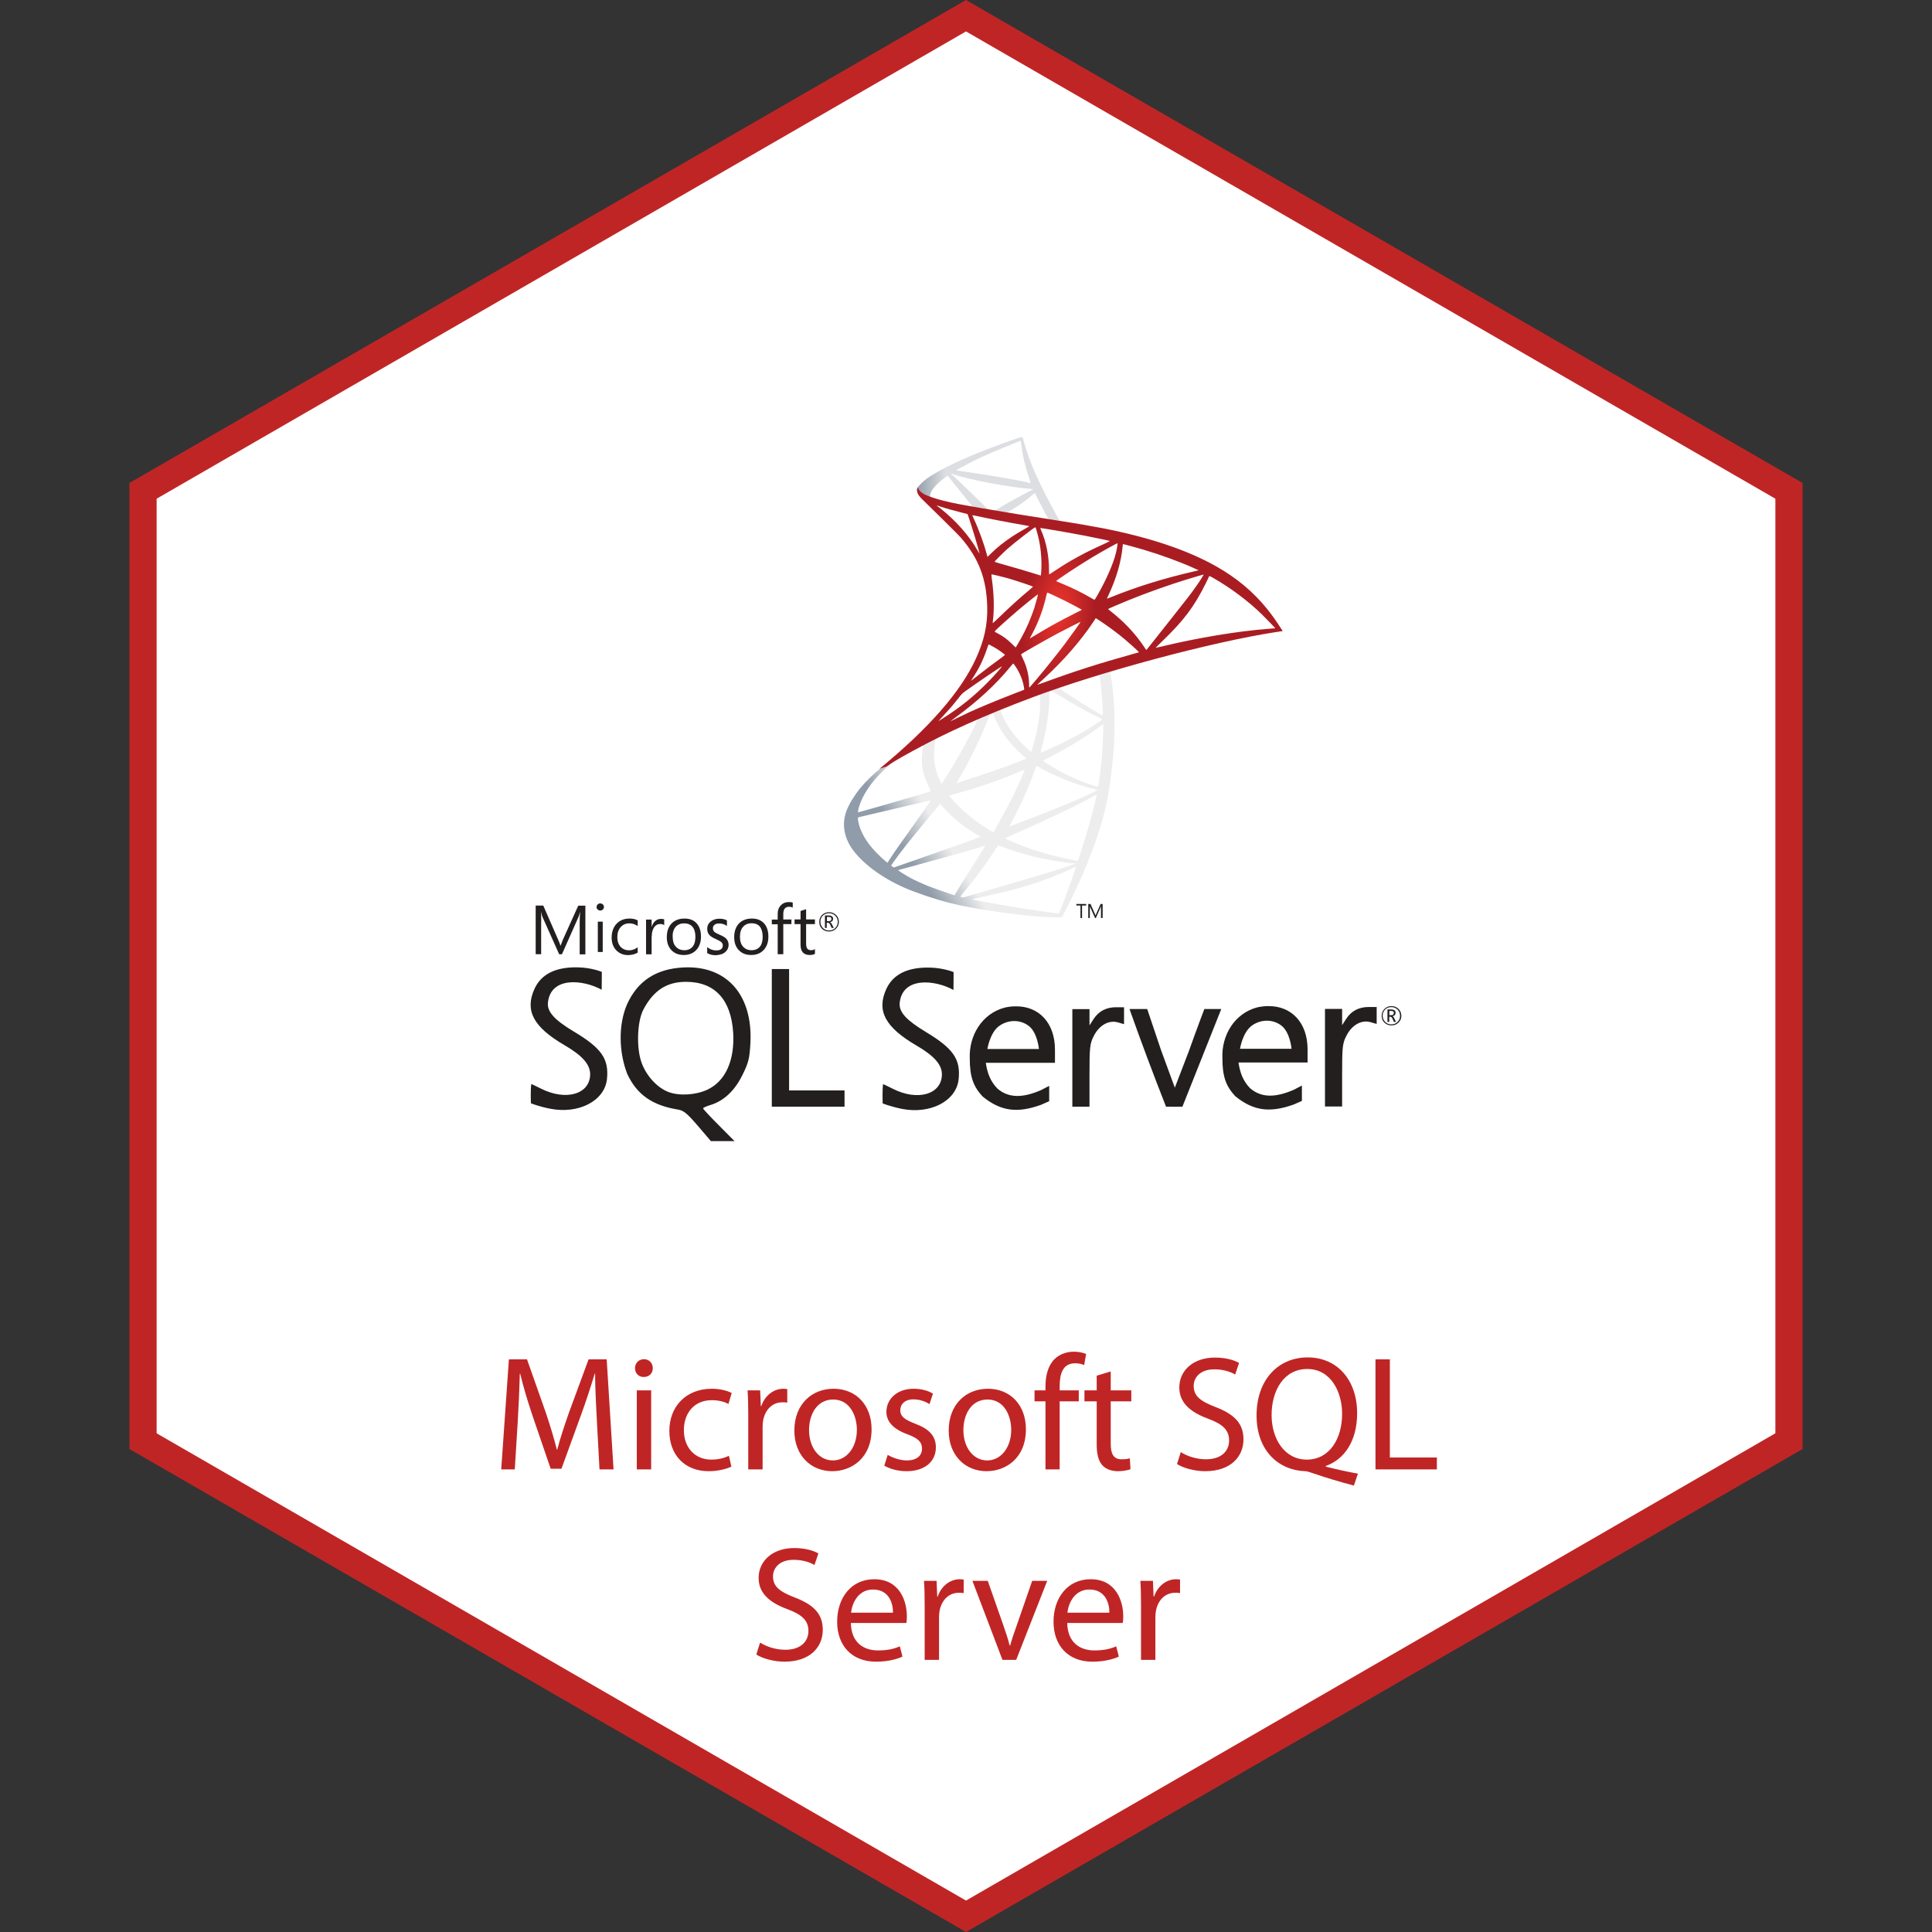 <svg width="142" height="142" viewBox="0 0 142 142" fill="none" xmlns="http://www.w3.org/2000/svg">
<rect x="0" y="0" width="142" height="142" fill="#333333" stroke="none"/>
<path d="M10.512 36.077L71 1.155L131.488 36.077V105.923L71 140.845L10.512 105.923V36.077Z" fill="white" stroke="#C02525" stroke-width="2"/>
<g clip-path="url(#clip0_39_438)">
<g clip-path="url(#clip1_39_438)">
<path d="M82.39 48.604L75.322 50.912L69.173 53.626L67.453 54.08C67.015 54.497 66.556 54.919 66.059 55.346C65.514 55.816 65.006 56.244 64.616 56.553C64.184 56.895 63.543 57.536 63.217 57.942C62.73 58.551 62.346 59.198 62.18 59.695C61.886 60.592 62.031 61.5 62.597 62.339C63.324 63.408 64.771 64.497 66.46 65.24C67.32 65.619 68.767 66.105 69.857 66.378C71.668 66.837 75.173 67.334 77.101 67.409C77.491 67.425 78.015 67.425 78.036 67.409C78.079 67.382 78.378 66.811 78.725 66.1C79.911 63.68 80.766 61.41 81.231 59.47C81.509 58.295 81.728 56.73 81.872 54.876C81.909 54.358 81.925 52.622 81.893 52.034C81.845 51.072 81.76 50.292 81.626 49.528C81.605 49.416 81.599 49.315 81.61 49.309C81.632 49.293 81.696 49.272 82.566 49.021L82.39 48.604V48.604H82.39V48.604ZM80.777 49.55C80.841 49.55 81.012 51.19 81.055 52.226C81.065 52.445 81.06 52.589 81.049 52.589C81.007 52.589 80.146 52.082 79.532 51.697C78.998 51.361 77.983 50.688 77.823 50.559C77.769 50.522 77.774 50.517 78.213 50.367C78.955 50.116 80.718 49.55 80.777 49.55ZM77.176 50.736C77.224 50.736 77.347 50.805 77.641 50.987C78.741 51.676 80.237 52.509 80.878 52.787C81.076 52.873 81.097 52.84 80.643 53.15C79.671 53.813 78.458 54.465 76.973 55.122C76.711 55.239 76.492 55.33 76.487 55.33C76.476 55.33 76.508 55.197 76.551 55.036C76.909 53.706 77.112 52.36 77.123 51.281C77.128 50.746 77.128 50.746 77.176 50.73C77.165 50.736 77.171 50.736 77.176 50.736ZM76.434 51.019C76.466 51.051 76.444 52.248 76.401 52.573C76.305 53.353 76.156 54.08 75.91 54.897C75.851 55.095 75.798 55.261 75.787 55.271C75.766 55.298 75.034 54.582 74.793 54.304C74.377 53.823 74.051 53.343 73.811 52.873C73.688 52.632 73.495 52.162 73.511 52.146C73.597 52.087 76.412 50.997 76.434 51.019ZM72.94 52.392C72.945 52.392 72.95 52.392 72.956 52.397C72.966 52.408 73.004 52.493 73.036 52.589C73.207 53.054 73.591 53.738 73.923 54.176C74.286 54.657 74.761 55.17 75.157 55.506C75.285 55.613 75.402 55.715 75.418 55.731C75.451 55.763 75.461 55.757 74.59 56.089C73.581 56.473 72.48 56.858 71.219 57.264C70.918 57.361 70.617 57.459 70.317 57.558C70.269 57.574 70.285 57.547 70.424 57.328C71.049 56.35 71.999 54.432 72.534 53.075C72.624 52.84 72.715 52.605 72.731 52.552C72.753 52.477 72.779 52.45 72.849 52.413C72.886 52.402 72.924 52.392 72.94 52.392ZM71.871 52.835C71.887 52.846 71.615 53.417 71.348 53.941C70.829 54.951 70.263 55.944 69.505 57.152C69.376 57.36 69.254 57.552 69.237 57.574C69.211 57.611 69.2 57.6 69.115 57.435C68.933 57.077 68.783 56.617 68.703 56.195C68.623 55.779 68.639 55.052 68.73 54.603C68.799 54.272 68.794 54.278 68.954 54.197C69.638 53.85 71.85 52.814 71.871 52.835ZM81.087 53.209V53.434C81.087 54.625 80.959 56.26 80.772 57.451C80.739 57.659 80.713 57.83 80.707 57.836C80.707 57.836 80.552 57.793 80.371 57.739C79.57 57.488 78.699 57.12 77.913 56.687C77.395 56.404 76.642 55.939 76.663 55.918C76.668 55.912 76.893 55.795 77.155 55.656C78.202 55.111 79.206 54.523 80.077 53.941C80.403 53.722 80.894 53.369 81.001 53.273L81.087 53.209ZM67.838 54.79C67.859 54.79 67.854 54.833 67.822 55.025C67.8 55.164 67.774 55.421 67.763 55.597C67.72 56.377 67.849 56.954 68.233 57.745C68.34 57.964 68.425 58.145 68.42 58.151C68.383 58.183 64.846 59.219 63.735 59.524C63.404 59.614 63.115 59.695 63.094 59.7C63.056 59.711 63.051 59.705 63.067 59.614C63.19 58.829 63.788 57.803 64.622 56.938C65.177 56.361 65.621 56.024 66.379 55.592C66.924 55.282 67.763 54.817 67.827 54.796C67.827 54.79 67.832 54.79 67.838 54.79ZM76.172 56.281C76.177 56.276 76.305 56.345 76.46 56.436C77.603 57.098 79.195 57.713 80.552 58.028L80.675 58.055L80.504 58.151C79.794 58.546 77.459 59.518 75.071 60.41C74.724 60.539 74.382 60.667 74.318 60.694C74.254 60.72 74.195 60.736 74.195 60.731C74.195 60.726 74.291 60.539 74.414 60.309C75.082 59.059 75.755 57.536 76.097 56.478C76.14 56.377 76.166 56.286 76.172 56.281ZM75.322 56.559C75.328 56.564 75.285 56.676 75.231 56.804C74.767 57.932 74.158 59.16 73.378 60.539C73.18 60.891 73.014 61.175 73.009 61.175C73.004 61.175 72.844 61.078 72.651 60.961C71.519 60.266 70.514 59.411 69.857 58.584L69.761 58.466L70.247 58.332C71.989 57.857 73.469 57.344 74.938 56.714C75.146 56.628 75.317 56.559 75.322 56.559ZM80.601 58.402C80.601 58.402 80.606 58.407 80.601 58.402C80.606 58.525 80.333 59.625 80.109 60.421C79.922 61.089 79.762 61.612 79.468 62.537C79.34 62.943 79.228 63.279 79.222 63.279C79.217 63.279 79.185 63.274 79.153 63.263C77.566 62.975 76.145 62.574 74.809 62.04C74.436 61.89 73.901 61.65 73.869 61.623C73.859 61.612 74.179 61.463 74.585 61.287C77.016 60.224 79.537 59.016 80.403 58.498C80.504 58.434 80.585 58.402 80.601 58.402ZM68.415 58.819C68.425 58.829 67.747 59.807 66.796 61.137C66.465 61.602 66.08 62.147 65.936 62.35C65.792 62.553 65.573 62.873 65.45 63.066L65.225 63.413L64.985 63.21C64.702 62.975 64.21 62.473 63.991 62.195C63.532 61.623 63.222 61.02 63.099 60.469C63.04 60.213 63.04 60.085 63.094 60.069C63.174 60.047 64.6 59.711 65.936 59.401C66.678 59.23 67.539 59.027 67.848 58.952C68.158 58.877 68.409 58.819 68.415 58.819ZM69.099 59.08L69.269 59.273C70.039 60.133 70.824 60.769 71.775 61.324C71.946 61.42 72.074 61.506 72.064 61.511C72.026 61.538 68.762 62.697 67.25 63.221C66.401 63.52 65.701 63.76 65.696 63.76C65.69 63.76 65.642 63.728 65.589 63.691L65.493 63.621L65.647 63.397C66.15 62.67 66.78 61.874 68.153 60.218L69.099 59.08ZM73.362 62.131C73.367 62.125 73.602 62.211 73.891 62.318C74.585 62.58 75.135 62.745 75.873 62.932C76.781 63.162 78.095 63.386 78.87 63.45C78.987 63.461 79.051 63.472 79.03 63.488C78.993 63.509 78.207 63.771 77.63 63.953C76.711 64.241 73.907 65.069 71.62 65.726C71.198 65.849 70.835 65.951 70.814 65.956C70.76 65.966 70.584 65.918 70.584 65.897C70.584 65.886 70.712 65.721 70.867 65.539C71.636 64.62 72.4 63.595 73.036 62.622C73.212 62.355 73.362 62.136 73.362 62.131ZM72.421 62.157C72.427 62.163 72.047 62.772 71.385 63.819C71.102 64.262 70.787 64.764 70.674 64.941C70.568 65.112 70.407 65.379 70.317 65.528L70.162 65.801L70.082 65.779C69.889 65.726 68.538 65.251 68.18 65.106C67.736 64.93 67.277 64.716 66.935 64.535C66.508 64.305 65.973 63.963 66.016 63.953C66.027 63.947 66.759 63.749 67.64 63.509C69.98 62.873 71.278 62.505 72.128 62.238C72.283 62.19 72.416 62.152 72.421 62.157ZM79.073 63.717H79.078C79.099 63.771 78.234 66.175 77.919 66.933C77.849 67.104 77.823 67.147 77.785 67.142C77.694 67.136 76.439 66.96 75.675 66.848C74.345 66.645 72.112 66.255 71.551 66.127L71.422 66.1L72.218 65.918C73.928 65.534 74.751 65.325 75.584 65.069C76.636 64.748 77.678 64.348 78.731 63.856C78.896 63.781 79.035 63.723 79.073 63.717Z" fill="url(#paint0_linear_39_438)"/>
<path d="M75.103 32.128C74.986 32.112 73.089 32.796 71.866 33.293C70.215 33.966 68.933 34.607 68.142 35.163C67.849 35.371 67.48 35.74 67.421 35.884C67.4 35.937 67.389 36.002 67.389 36.066L68.105 36.744L69.809 37.289L73.864 38.016L78.501 38.812L78.549 38.411C78.533 38.411 78.522 38.406 78.507 38.406L77.897 38.309L77.775 38.09C77.144 36.979 76.45 35.601 76.044 34.671C75.728 33.95 75.429 33.117 75.264 32.518C75.173 32.155 75.162 32.134 75.103 32.128V32.128H75.103V32.128ZM75.018 32.401H75.023C75.028 32.406 75.05 32.556 75.071 32.732C75.162 33.48 75.328 34.201 75.59 34.981C75.787 35.569 75.787 35.537 75.557 35.467C75.013 35.318 72.571 34.896 70.803 34.65C70.52 34.613 70.279 34.575 70.279 34.57C70.258 34.548 71.556 33.87 72.128 33.603C72.859 33.266 74.868 32.428 75.018 32.401ZM69.868 34.794L70.076 34.864C71.209 35.248 74.056 35.793 75.627 35.921C75.803 35.937 75.953 35.953 75.958 35.953C75.963 35.959 75.814 36.039 75.621 36.13C74.863 36.509 74.029 36.974 73.453 37.332C73.282 37.439 73.127 37.524 73.105 37.524C73.084 37.524 72.972 37.503 72.854 37.487L72.641 37.455L72.106 36.931C71.166 36.018 70.429 35.312 70.146 35.045L69.868 34.794ZM69.654 34.96L70.407 35.9C70.819 36.418 71.236 36.926 71.326 37.038C71.417 37.15 71.492 37.241 71.487 37.246C71.465 37.262 70.397 37.054 69.831 36.926C69.248 36.792 69.008 36.728 68.65 36.616L68.356 36.52V36.445C68.361 36.087 68.816 35.553 69.585 35.008L69.654 34.96ZM76.054 36.242C76.076 36.242 76.102 36.29 76.166 36.434C76.348 36.835 76.914 37.914 77.053 38.122C77.096 38.192 77.171 38.197 76.418 38.074C74.606 37.781 74.024 37.684 74.024 37.674C74.024 37.668 74.078 37.631 74.147 37.594C74.708 37.284 75.274 36.888 75.776 36.466C75.899 36.365 76.011 36.269 76.033 36.253C76.038 36.242 76.049 36.237 76.054 36.242Z" fill="url(#paint1_linear_39_438)"/>
<path d="M67.459 35.809C67.459 35.809 67.341 35.996 67.453 36.274C67.523 36.445 67.726 36.653 67.955 36.867C67.955 36.867 70.333 39.186 70.621 39.517C71.935 41.034 72.507 42.53 72.56 44.592C72.593 45.917 72.341 47.081 71.716 48.433C70.605 50.858 68.26 53.535 64.643 56.505L65.172 56.329C65.514 56.073 65.979 55.8 67.069 55.202C69.585 53.824 72.416 52.557 75.889 51.254C80.889 49.373 89.111 47.172 93.791 46.456L94.277 46.382L94.202 46.264C93.775 45.602 93.481 45.19 93.128 44.752C92.103 43.481 90.858 42.45 89.335 41.595C87.241 40.425 84.532 39.511 81.103 38.833C80.456 38.705 79.035 38.459 77.881 38.283C75.434 37.904 73.853 37.642 72.112 37.343C71.487 37.236 70.552 37.075 69.932 36.942C69.611 36.872 68.997 36.728 68.516 36.563C68.132 36.413 67.576 36.263 67.459 35.809ZM68.837 37.145C68.842 37.14 68.928 37.172 69.04 37.209C69.243 37.278 69.505 37.358 69.814 37.444C70.049 37.508 70.284 37.571 70.52 37.631C70.84 37.711 71.107 37.786 71.113 37.786C71.15 37.823 71.69 39.549 71.871 40.211C71.941 40.462 71.994 40.676 71.989 40.676C71.983 40.681 71.925 40.59 71.855 40.468C71.23 39.367 70.242 38.251 69.099 37.353C68.949 37.246 68.837 37.15 68.837 37.145ZM71.465 37.871C71.492 37.871 71.609 37.887 71.754 37.919C72.662 38.122 74.291 38.432 75.333 38.609C75.509 38.635 75.648 38.667 75.648 38.678C75.648 38.689 75.584 38.726 75.504 38.769C75.328 38.86 74.617 39.282 74.382 39.442C73.789 39.837 73.255 40.265 72.87 40.649C72.715 40.804 72.582 40.932 72.582 40.932C72.582 40.932 72.55 40.842 72.523 40.729C72.331 39.987 71.93 38.886 71.567 38.112C71.508 37.989 71.46 37.877 71.46 37.866C71.46 37.877 71.46 37.871 71.465 37.871ZM76.092 38.753C76.124 38.764 76.177 38.945 76.284 39.346C76.482 40.12 76.573 40.986 76.54 41.793C76.53 42.017 76.519 42.225 76.508 42.252L76.492 42.305L76.215 42.215C75.643 42.033 74.713 41.761 73.917 41.536C73.463 41.413 73.095 41.301 73.095 41.29C73.095 41.258 73.757 40.596 74.04 40.345C74.58 39.869 76.043 38.737 76.092 38.753ZM76.46 38.806C76.476 38.79 78.672 39.169 79.671 39.362C80.414 39.506 81.493 39.73 81.557 39.757C81.589 39.768 81.477 39.832 81.119 39.992C79.708 40.628 78.661 41.2 77.62 41.894C77.347 42.076 77.117 42.225 77.112 42.225C77.107 42.225 77.101 42.07 77.101 41.883C77.101 40.868 76.898 39.843 76.524 38.977C76.487 38.892 76.455 38.812 76.46 38.806ZM82.139 39.928C82.155 39.944 82.086 40.377 82.022 40.633C81.829 41.429 81.311 42.61 80.675 43.721C80.563 43.919 80.462 44.079 80.451 44.084C80.44 44.09 80.296 44.01 80.13 43.913C79.511 43.55 78.806 43.208 78.036 42.888C77.823 42.797 77.636 42.722 77.63 42.712C77.593 42.679 79.313 41.541 80.221 40.997C80.942 40.559 82.118 39.907 82.139 39.928ZM82.545 39.992C82.593 39.992 83.566 40.259 84.073 40.409C85.329 40.783 86.771 41.312 87.711 41.739L88.101 41.916L87.829 41.98C85.531 42.508 83.566 43.118 81.669 43.887C81.514 43.951 81.375 44.004 81.365 44.004C81.354 44.004 81.407 43.882 81.477 43.732C82.048 42.519 82.417 41.253 82.508 40.174C82.513 40.072 82.529 39.992 82.545 39.992ZM72.865 42.215C72.881 42.199 73.624 42.375 74.024 42.487C74.633 42.658 75.926 43.091 75.926 43.123C75.926 43.128 75.782 43.251 75.611 43.401C74.911 43.983 74.238 44.597 73.431 45.377C73.191 45.607 72.988 45.794 72.977 45.794C72.966 45.794 72.961 45.762 72.966 45.719C73.089 44.822 73.063 43.668 72.892 42.498C72.876 42.348 72.86 42.22 72.865 42.215ZM88.47 42.231C88.48 42.241 88.128 42.797 87.903 43.112C87.583 43.572 87.113 44.181 86.05 45.516C85.489 46.221 84.858 47.017 84.65 47.285C84.436 47.552 84.26 47.776 84.255 47.776C84.249 47.776 84.18 47.68 84.105 47.562C83.507 46.665 82.791 45.879 81.941 45.174C81.781 45.041 81.605 44.896 81.546 44.854C81.487 44.811 81.439 44.768 81.439 44.763C81.439 44.747 82.347 44.357 83.037 44.079C84.244 43.588 85.889 43 87.123 42.621C87.77 42.418 88.459 42.22 88.47 42.231ZM88.881 42.337C88.902 42.332 89.031 42.396 89.186 42.487C90.484 43.23 91.755 44.186 92.76 45.169C93.043 45.447 93.743 46.173 93.732 46.179C93.732 46.179 93.486 46.2 93.198 46.221C90.949 46.392 88.069 46.868 85.302 47.535C85.115 47.578 84.949 47.616 84.939 47.616C84.928 47.616 85.136 47.407 85.398 47.156C87.022 45.591 87.765 44.603 88.641 42.84C88.764 42.578 88.871 42.354 88.881 42.337C88.876 42.337 88.876 42.337 88.881 42.337ZM76.984 43.556C77.059 43.572 77.753 43.898 78.277 44.159C78.757 44.4 79.479 44.784 79.516 44.816C79.521 44.822 79.265 44.955 78.95 45.11C77.945 45.612 77.085 46.088 76.188 46.633C75.931 46.788 75.718 46.916 75.712 46.916C75.691 46.916 75.696 46.894 75.841 46.633C76.321 45.757 76.706 44.709 76.925 43.689C76.946 43.609 76.968 43.556 76.984 43.556ZM76.289 43.684C76.305 43.7 76.124 44.357 76.012 44.715C75.793 45.393 75.424 46.243 75.066 46.884C74.98 47.033 74.852 47.252 74.783 47.375L74.649 47.589L74.35 47.3C74.003 46.964 73.72 46.756 73.356 46.569C73.212 46.494 73.1 46.43 73.1 46.419C73.1 46.376 74.013 45.548 74.713 44.95C75.216 44.517 76.273 43.668 76.289 43.684ZM80.537 45.431L80.798 45.602C81.397 45.992 82.102 46.51 82.641 46.964C82.946 47.215 83.533 47.744 83.651 47.872L83.715 47.942L83.282 48.065C80.836 48.743 78.945 49.347 76.738 50.159C76.492 50.249 76.284 50.324 76.268 50.324C76.236 50.324 76.209 50.351 76.76 49.843C78.17 48.545 79.42 47.114 80.35 45.719L80.537 45.431ZM79.42 45.709C79.431 45.719 78.699 46.75 78.261 47.333C77.737 48.027 76.808 49.192 76.166 49.95C75.899 50.266 75.67 50.527 75.659 50.533C75.643 50.538 75.638 50.458 75.638 50.335C75.638 49.688 75.472 48.999 75.183 48.412C75.061 48.166 75.039 48.107 75.066 48.081C75.168 47.99 76.722 47.103 77.705 46.574C78.368 46.221 79.404 45.698 79.42 45.709ZM72.667 47.365C72.683 47.365 72.806 47.429 72.945 47.504C73.287 47.691 73.591 47.899 73.864 48.123C73.875 48.134 73.736 48.246 73.554 48.38C73.047 48.743 72.277 49.325 71.829 49.683C71.358 50.057 71.343 50.068 71.396 49.988C71.748 49.448 71.925 49.144 72.112 48.754C72.277 48.406 72.443 47.995 72.56 47.637C72.603 47.482 72.657 47.365 72.667 47.365ZM74.468 48.775C74.494 48.77 74.526 48.818 74.671 49.031C74.975 49.485 75.21 50.095 75.269 50.586L75.28 50.693L74.548 50.976C73.239 51.483 72.032 51.986 71.214 52.36C70.984 52.467 70.584 52.659 70.322 52.787C70.06 52.921 69.847 53.022 69.847 53.017C69.847 53.011 70.012 52.889 70.215 52.739C71.813 51.58 73.196 50.308 74.233 49.037C74.345 48.903 74.446 48.78 74.457 48.775L74.468 48.775ZM73.64 48.978C73.661 48.999 73.052 49.688 72.635 50.111C71.604 51.163 70.584 51.986 69.318 52.787C69.157 52.889 69.013 52.979 68.997 52.99C68.96 53.011 69.008 52.958 69.563 52.354C69.916 51.975 70.183 51.654 70.488 51.259C70.691 50.998 70.728 50.96 71.022 50.752C71.807 50.185 73.618 48.957 73.64 48.978Z" fill="url(#paint2_radial_39_438)"/>
<path d="M50.506 71.099C50.407 71.099 50.309 71.108 50.211 71.108C48.22 71.214 46.878 72.09 46.093 73.801C45.422 75.348 45.495 77.371 46.1 78.927C46.805 80.448 47.943 81.251 49.842 81.554C50.244 81.62 50.513 81.841 51.292 82.749L52.249 83.871H53.986L52.831 82.707C52.193 82.069 51.676 81.513 51.676 81.464C51.676 81.415 51.921 81.308 52.216 81.218C53.191 80.923 54 80.17 54.566 79.016C55.025 78.09 55.09 77.803 55.156 76.65C55.328 73.219 53.519 71.073 50.506 71.098L50.506 71.099ZM52.029 80.073C51.184 80.482 49.957 80.564 49.156 80.27C48.328 79.966 47.526 79.106 47.165 78.132C46.764 77.067 46.822 75.103 47.28 74.219C48.017 72.81 48.991 72.163 50.416 72.163C52.528 72.163 53.73 73.456 53.887 75.888C54.011 77.918 53.331 79.441 52.029 80.072L52.029 80.073ZM82.034 74.03C81.305 74.03 80.747 74.325 80.372 74.906L80.077 75.366V74.17H78.816V81.343H80.076V79.05C80.076 76.954 80.102 76.709 80.395 76.135C80.799 75.348 81.494 74.956 82.165 75.144L82.616 75.275V74.032H82.034V74.03ZM74.626 73.964C74.379 73.964 74.117 73.997 73.856 74.055C72.169 74.496 71.218 76.111 71.276 77.772C71.276 79.164 71.546 79.859 72.218 80.589C73.593 81.718 74.837 81.808 76.516 81.202C76.802 81.08 77.114 80.939 77.114 80.939V79.811L76.516 80.121C75.157 80.712 74.134 80.712 73.314 80.015C72.791 79.483 72.561 78.845 72.455 78.116H77.539V77.149C77.539 75.177 76.353 73.932 74.625 73.964H74.626ZM72.57 77.11C72.57 77.11 72.757 75.88 73.454 75.397C73.789 75.16 74.174 75.046 74.551 75.046C74.928 75.046 75.305 75.168 75.615 75.406C76.254 75.897 76.361 77.1 76.361 77.1H72.57V77.11H72.57ZM42.171 75.816C40.804 74.988 40.198 74.391 40.272 73.686C40.484 71.738 42.891 72.008 44.224 72.745L44.234 71.434C44.234 71.434 43.497 71.115 42.441 71.098C40.82 71.073 39.772 71.605 39.281 72.686C38.56 74.282 39.199 75.486 41.507 76.829C42.802 77.583 43.375 78.237 43.375 78.951C43.375 80.425 41.598 80.939 39.764 80.014C39.387 79.827 39.067 79.67 39.05 79.67C38.985 80.088 39.019 81.088 39.019 81.088C39.019 81.088 39.582 81.324 40.427 81.487C42.522 81.905 44.429 80.922 44.61 79.326C44.766 77.828 44.224 77.042 42.171 75.815L42.171 75.816ZM93.193 73.947C92.947 73.947 92.686 73.981 92.414 74.038C90.729 74.48 89.779 76.095 89.844 77.757C89.844 79.146 90.114 79.835 90.785 80.564C92.161 81.693 93.405 81.784 95.092 81.178C95.377 81.056 95.688 80.917 95.688 80.917V79.787L95.091 80.098C93.73 80.688 92.706 80.688 91.889 79.991C91.363 79.46 91.135 78.829 91.029 78.092H96.105V77.125C96.105 75.162 94.918 73.916 93.191 73.949L93.193 73.947ZM91.137 77.093C91.137 77.093 91.327 75.865 92.022 75.373C92.357 75.135 92.742 75.02 93.118 75.02C93.494 75.02 93.872 75.142 94.183 75.381C94.821 75.872 94.928 77.084 94.928 77.084H91.138L91.137 77.093ZM68.025 75.832C66.658 75.005 66.054 74.406 66.127 73.702C66.339 71.753 68.746 72.023 70.08 72.761L70.089 71.45C70.089 71.45 69.352 71.131 68.296 71.116C66.675 71.091 65.627 71.623 65.136 72.704C64.415 74.3 65.062 75.504 67.363 76.847C68.656 77.6 69.229 78.246 69.229 78.959C69.229 80.433 67.453 80.956 65.619 80.023C65.243 79.835 64.924 79.68 64.906 79.68C64.84 80.098 64.874 81.098 64.874 81.098C64.874 81.098 65.43 81.326 66.273 81.498C68.37 81.917 70.278 80.934 70.457 79.338C70.613 77.847 70.072 77.062 68.025 75.834V75.832H68.025ZM100.602 74.013C99.874 74.013 99.309 74.309 98.94 74.89L98.645 75.348V74.154H97.385V81.325H98.644V79.032C98.644 76.937 98.67 76.691 98.964 76.118C99.368 75.332 100.062 74.939 100.734 75.128L101.184 75.259V74.013H100.602V74.013ZM57.998 75.79V71.222H56.727V81.341H62.073V80.146H57.998V75.79H57.998ZM87.397 77.215L86.349 79.941L85.341 77.2L84.318 74.161H83.017C83.86 76.552 84.777 78.984 85.702 81.341C86.103 81.35 86.505 81.341 86.906 81.341L88.32 77.788L89.762 74.162H88.518C88.518 74.162 87.968 75.603 87.396 77.216L87.397 77.215ZM60.927 68.464C61.132 68.464 61.303 68.399 61.444 68.258C61.583 68.119 61.656 67.955 61.656 67.751C61.656 67.546 61.583 67.375 61.444 67.244C61.303 67.112 61.141 67.046 60.937 67.046C60.73 67.046 60.559 67.112 60.42 67.251C60.28 67.39 60.216 67.561 60.216 67.758C60.216 67.965 60.282 68.136 60.42 68.265C60.552 68.397 60.723 68.462 60.927 68.462V68.464ZM60.477 67.3C60.599 67.178 60.747 67.122 60.937 67.122C61.115 67.122 61.264 67.178 61.388 67.3C61.51 67.422 61.575 67.57 61.575 67.751C61.575 67.931 61.51 68.087 61.388 68.209C61.264 68.331 61.115 68.389 60.937 68.389C60.756 68.389 60.608 68.333 60.486 68.209C60.364 68.087 60.298 67.931 60.298 67.751C60.298 67.57 60.355 67.422 60.477 67.3ZM60.78 67.816H60.863C60.921 67.816 60.978 67.873 61.027 67.98L61.126 68.201H61.28L61.158 67.955C61.109 67.857 61.06 67.799 61.003 67.783C61.075 67.766 61.132 67.742 61.173 67.693C61.215 67.651 61.23 67.594 61.23 67.529C61.23 67.454 61.206 67.398 61.157 67.356C61.1 67.309 61.01 67.284 60.894 67.284H60.633V68.201H60.764V67.816L60.78 67.816ZM60.78 67.39H60.895C60.977 67.39 61.035 67.407 61.067 67.431C61.098 67.456 61.107 67.488 61.107 67.546C61.107 67.652 61.041 67.702 60.919 67.702H60.778V67.39H60.78ZM39.781 67.735C39.781 67.415 39.771 67.178 39.764 67.038H39.771C39.804 67.203 39.845 67.326 39.877 67.408L41.098 70.135H41.303L42.523 67.384C42.556 67.308 42.589 67.196 42.629 67.039H42.639C42.614 67.311 42.606 67.548 42.606 67.737V70.143H43.024V66.566H42.5L41.378 69.054C41.336 69.152 41.279 69.3 41.206 69.495H41.189C41.165 69.398 41.107 69.251 41.026 69.071L39.929 66.557H39.372V70.134H39.774V67.737L39.781 67.735ZM43.939 67.741H44.3V69.969H43.939V67.741ZM44.119 66.924C44.194 66.924 44.258 66.899 44.307 66.849C44.357 66.8 44.39 66.737 44.39 66.662C44.39 66.588 44.365 66.523 44.308 66.474C44.257 66.424 44.193 66.399 44.118 66.399C44.045 66.399 43.98 66.424 43.931 66.474C43.881 66.523 43.848 66.588 43.848 66.662C43.848 66.743 43.873 66.8 43.931 66.849C43.987 66.899 44.045 66.924 44.118 66.924H44.119ZM46.87 70.018V69.626C46.673 69.773 46.461 69.846 46.241 69.846C45.978 69.846 45.765 69.756 45.609 69.584C45.455 69.413 45.372 69.175 45.372 68.879C45.372 68.57 45.455 68.323 45.625 68.136C45.79 67.955 46.003 67.865 46.264 67.865C46.477 67.865 46.681 67.931 46.87 68.062V67.645C46.699 67.555 46.502 67.513 46.281 67.513C45.871 67.513 45.552 67.645 45.314 67.898C45.077 68.152 44.955 68.496 44.955 68.912C44.955 69.282 45.061 69.593 45.282 69.831C45.512 70.075 45.806 70.199 46.166 70.199C46.445 70.191 46.673 70.133 46.87 70.018ZM47.902 68.83C47.902 68.537 47.968 68.299 48.09 68.136C48.205 67.988 48.343 67.914 48.508 67.914C48.647 67.914 48.745 67.939 48.818 67.997V67.57C48.761 67.546 48.679 67.538 48.573 67.538C48.426 67.538 48.295 67.587 48.179 67.678C48.057 67.775 47.959 67.922 47.902 68.11H47.893V67.587H47.484V70.141H47.894V68.83H47.902ZM50.252 70.192C50.637 70.192 50.947 70.068 51.177 69.822C51.406 69.578 51.521 69.249 51.521 68.84C51.521 68.422 51.416 68.103 51.201 67.865C50.989 67.628 50.694 67.513 50.309 67.513C49.924 67.513 49.615 67.628 49.385 67.849C49.139 68.093 49.009 68.438 49.009 68.88C49.009 69.265 49.114 69.584 49.336 69.822C49.565 70.068 49.868 70.191 50.252 70.191V70.192ZM49.67 68.111C49.826 67.947 50.031 67.865 50.284 67.865C50.547 67.865 50.744 67.947 50.891 68.111C51.038 68.283 51.111 68.528 51.111 68.856C51.111 69.167 51.046 69.412 50.907 69.577C50.768 69.749 50.563 69.84 50.293 69.84C50.03 69.84 49.826 69.749 49.67 69.577C49.515 69.404 49.441 69.167 49.441 68.856C49.425 68.546 49.507 68.293 49.67 68.111ZM53.313 69.969C53.469 69.83 53.552 69.659 53.552 69.445C53.552 69.257 53.486 69.102 53.364 68.979C53.264 68.88 53.11 68.791 52.888 68.701C52.691 68.618 52.569 68.545 52.503 68.488C52.437 68.422 52.397 68.34 52.397 68.225C52.397 68.119 52.438 68.037 52.519 67.971C52.601 67.906 52.707 67.874 52.847 67.874C53.068 67.874 53.257 67.932 53.429 68.055V67.646C53.264 67.563 53.085 67.524 52.88 67.524C52.617 67.524 52.396 67.596 52.232 67.736C52.06 67.875 51.979 68.055 51.979 68.267C51.979 68.455 52.035 68.611 52.142 68.725C52.232 68.823 52.386 68.922 52.6 69.012C52.805 69.102 52.944 69.183 53.018 69.249C53.091 69.315 53.124 69.397 53.124 69.493C53.124 69.732 52.961 69.855 52.642 69.855C52.396 69.855 52.175 69.774 51.978 69.611V70.052C52.156 70.159 52.37 70.208 52.607 70.208C52.91 70.192 53.148 70.118 53.311 69.97L53.313 69.969ZM55.262 67.513C54.877 67.513 54.567 67.628 54.337 67.849C54.093 68.094 53.962 68.438 53.962 68.88C53.962 69.265 54.068 69.585 54.288 69.822C54.519 70.068 54.821 70.191 55.206 70.191C55.6 70.191 55.901 70.067 56.131 69.821C56.361 69.577 56.475 69.248 56.475 68.839C56.475 68.421 56.368 68.102 56.156 67.864C55.934 67.627 55.639 67.512 55.264 67.512L55.262 67.513ZM56.056 68.856C56.056 69.167 55.991 69.412 55.852 69.577C55.713 69.749 55.508 69.84 55.238 69.84C54.975 69.84 54.771 69.749 54.615 69.577C54.46 69.404 54.386 69.167 54.386 68.856C54.386 68.527 54.468 68.274 54.632 68.103C54.787 67.939 54.992 67.857 55.246 67.857C55.5 67.857 55.703 67.939 55.851 68.103C55.982 68.283 56.056 68.528 56.056 68.856H56.056ZM57.163 70.134H57.571V67.923H58.169V67.579H57.571V67.184C57.571 66.826 57.71 66.646 57.997 66.646C58.094 66.646 58.192 66.67 58.266 66.711V66.343C58.192 66.31 58.094 66.302 57.971 66.302C57.75 66.302 57.57 66.368 57.422 66.507C57.251 66.67 57.16 66.882 57.16 67.17V67.588H56.728V67.932H57.16V70.135L57.163 70.134ZM58.84 69.437C58.84 69.936 59.061 70.191 59.512 70.191C59.675 70.191 59.798 70.165 59.897 70.106V69.755C59.822 69.812 59.732 69.838 59.634 69.838C59.495 69.838 59.397 69.805 59.34 69.731C59.282 69.658 59.249 69.534 59.249 69.363V67.922H59.897V67.578H59.249V66.825C59.108 66.874 58.97 66.915 58.839 66.956V67.578H58.398V67.922H58.839V69.436L58.84 69.437ZM102.78 74.144C102.641 74.013 102.477 73.947 102.273 73.947C102.067 73.947 101.896 74.013 101.757 74.154C101.618 74.292 101.552 74.464 101.552 74.661C101.552 74.866 101.618 75.037 101.756 75.168C101.895 75.299 102.066 75.365 102.272 75.365C102.476 75.365 102.648 75.299 102.789 75.16C102.927 75.02 103 74.857 103 74.653C102.992 74.447 102.918 74.276 102.779 74.145L102.78 74.144ZM102.715 75.112C102.593 75.234 102.444 75.29 102.264 75.29C102.086 75.29 101.937 75.234 101.813 75.112C101.691 74.988 101.626 74.833 101.626 74.651C101.626 74.473 101.682 74.325 101.806 74.201C101.928 74.079 102.075 74.022 102.264 74.022C102.442 74.022 102.591 74.079 102.715 74.201C102.837 74.325 102.902 74.473 102.902 74.651C102.902 74.841 102.846 74.988 102.715 75.112ZM102.347 74.694C102.42 74.677 102.478 74.644 102.518 74.604C102.56 74.561 102.575 74.504 102.575 74.439C102.575 74.365 102.551 74.307 102.502 74.267C102.445 74.22 102.354 74.194 102.239 74.194H101.978V75.111H102.109V74.726H102.191C102.247 74.726 102.304 74.782 102.354 74.889L102.452 75.11H102.608L102.486 74.864C102.443 74.757 102.395 74.708 102.345 74.692L102.347 74.694ZM102.256 74.611H102.116V74.301H102.231C102.313 74.301 102.37 74.316 102.403 74.342C102.436 74.366 102.443 74.398 102.443 74.456C102.443 74.562 102.378 74.611 102.256 74.611L102.256 74.611ZM79.414 67.473H79.529V66.555H79.832V66.441H79.111V66.555H79.414V67.473H79.414ZM80.109 66.784C80.109 66.694 80.109 66.621 80.102 66.58C80.11 66.629 80.127 66.662 80.134 66.686L80.487 67.473H80.543L80.896 66.678C80.905 66.654 80.913 66.622 80.929 66.58C80.921 66.662 80.921 66.727 80.921 66.777V67.472H81.043V66.441H80.896L80.577 67.153C80.569 67.178 80.544 67.228 80.528 67.284H80.518C80.512 67.251 80.495 67.218 80.471 67.162L80.152 66.441H79.987V67.474H80.102V66.785L80.109 66.784Z" fill="#231F1F"/>
</g>
</g>
<g clip-path="url(#clip2_39_438)">
<path d="M44.063 108H45.095L44.591 99.912H43.259L41.819 103.824C41.459 104.844 41.171 105.732 40.955 106.548H40.931C40.715 105.708 40.451 104.82 40.115 103.824L38.735 99.912H37.403L36.839 108H37.835L38.051 104.532C38.123 103.308 38.183 101.964 38.207 100.956H38.231C38.459 101.916 38.771 102.948 39.155 104.1L40.475 107.952H41.267L42.695 104.028C43.103 102.912 43.427 101.892 43.715 100.956H43.739C43.739 101.952 43.811 103.32 43.871 104.448L44.063 108ZM47.86 108V102.192H46.804V108H47.86ZM47.332 99.9C46.936 99.9 46.672 100.2 46.672 100.56C46.672 100.92 46.924 101.208 47.308 101.208C47.728 101.208 47.98 100.92 47.98 100.56C47.98 100.188 47.716 99.9 47.332 99.9ZM53.576 107.004C53.276 107.136 52.88 107.28 52.28 107.28C51.128 107.28 50.264 106.452 50.264 105.108C50.264 103.908 50.984 102.912 52.316 102.912C52.892 102.912 53.288 103.056 53.54 103.188L53.78 102.384C53.492 102.228 52.94 102.072 52.316 102.072C50.42 102.072 49.196 103.38 49.196 105.168C49.196 106.944 50.336 108.132 52.088 108.132C52.868 108.132 53.48 107.928 53.756 107.796L53.576 107.004ZM54.995 108H56.051V104.904C56.051 104.736 56.063 104.556 56.087 104.412C56.231 103.62 56.759 103.068 57.503 103.068C57.647 103.068 57.755 103.068 57.863 103.092V102.096C57.767 102.084 57.683 102.072 57.575 102.072C56.867 102.072 56.219 102.564 55.955 103.344H55.919L55.871 102.192H54.947C54.983 102.732 54.995 103.32 54.995 104.004V108ZM61.264 102.072C59.668 102.072 58.384 103.212 58.384 105.144C58.384 106.98 59.608 108.132 61.168 108.132C62.56 108.132 64.06 107.196 64.06 105.048C64.06 103.284 62.932 102.072 61.264 102.072ZM61.24 102.864C62.488 102.864 62.98 104.1 62.98 105.084C62.98 106.392 62.224 107.34 61.216 107.34C60.184 107.34 59.464 106.38 59.464 105.108C59.464 104.016 60.004 102.864 61.24 102.864ZM64.994 107.724C65.402 107.964 65.99 108.132 66.626 108.132C67.982 108.132 68.786 107.412 68.786 106.38C68.786 105.516 68.258 105.012 67.262 104.64C66.506 104.34 66.17 104.124 66.17 103.644C66.17 103.212 66.506 102.852 67.13 102.852C67.67 102.852 68.09 103.056 68.318 103.2L68.57 102.432C68.258 102.228 67.742 102.072 67.154 102.072C65.918 102.072 65.15 102.84 65.15 103.776C65.15 104.472 65.642 105.036 66.698 105.42C67.466 105.708 67.766 105.972 67.766 106.476C67.766 106.968 67.406 107.34 66.65 107.34C66.122 107.34 65.57 107.124 65.246 106.932L64.994 107.724ZM72.608 102.072C71.011 102.072 69.728 103.212 69.728 105.144C69.728 106.98 70.951 108.132 72.511 108.132C73.903 108.132 75.403 107.196 75.403 105.048C75.403 103.284 74.275 102.072 72.608 102.072ZM72.584 102.864C73.832 102.864 74.323 104.1 74.323 105.084C74.323 106.392 73.567 107.34 72.559 107.34C71.528 107.34 70.808 106.38 70.808 105.108C70.808 104.016 71.347 102.864 72.584 102.864ZM77.885 108V102.996H79.289V102.192H77.885V101.88C77.885 100.98 78.113 100.2 79.013 100.2C79.325 100.2 79.529 100.26 79.685 100.332L79.829 99.516C79.625 99.432 79.313 99.348 78.929 99.348C78.437 99.348 77.909 99.504 77.513 99.888C77.033 100.356 76.841 101.1 76.841 101.916V102.192H76.037V102.996H76.841V108H77.885ZM80.606 101.112V102.192H79.706V102.996H80.606V106.164C80.606 106.848 80.726 107.364 81.014 107.688C81.266 107.964 81.662 108.132 82.154 108.132C82.562 108.132 82.886 108.06 83.09 107.988L83.042 107.184C82.886 107.232 82.718 107.256 82.43 107.256C81.842 107.256 81.638 106.848 81.638 106.128V102.996H83.15V102.192H81.638V100.8L80.606 101.112ZM86.51 107.604C86.942 107.892 87.794 108.132 88.574 108.132C90.482 108.132 91.394 107.04 91.394 105.792C91.394 104.604 90.71 103.944 89.342 103.416C88.226 102.984 87.734 102.612 87.734 101.856C87.734 101.304 88.154 100.644 89.258 100.644C89.99 100.644 90.53 100.872 90.782 101.028L91.07 100.176C90.722 99.972 90.11 99.78 89.294 99.78C87.722 99.78 86.678 100.716 86.678 101.976C86.678 103.104 87.494 103.8 88.814 104.28C89.906 104.688 90.338 105.132 90.338 105.876C90.338 106.692 89.714 107.256 88.646 107.256C87.926 107.256 87.254 107.028 86.786 106.728L86.51 107.604ZM99.808 108.312C99.124 108.192 98.248 108 97.444 107.796V107.748C98.788 107.268 99.748 105.948 99.748 103.86C99.748 101.472 98.32 99.768 96.112 99.768C93.928 99.768 92.356 101.436 92.356 104.028C92.356 106.644 93.988 108.06 95.92 108.132C96.076 108.132 96.232 108.192 96.412 108.252C97.348 108.576 98.416 108.9 99.508 109.188L99.808 108.312ZM96.052 107.28C94.396 107.28 93.46 105.732 93.46 104.004C93.46 102.252 94.324 100.62 96.088 100.62C97.804 100.62 98.644 102.288 98.644 103.92C98.644 105.756 97.708 107.28 96.052 107.28ZM101.097 108H105.609V107.124H102.153V99.912H101.097V108ZM55.59 121.604C56.022 121.892 56.874 122.132 57.654 122.132C59.562 122.132 60.474 121.04 60.474 119.792C60.474 118.604 59.79 117.944 58.422 117.416C57.306 116.984 56.814 116.612 56.814 115.856C56.814 115.304 57.234 114.644 58.338 114.644C59.07 114.644 59.61 114.872 59.862 115.028L60.15 114.176C59.802 113.972 59.19 113.78 58.374 113.78C56.802 113.78 55.758 114.716 55.758 115.976C55.758 117.104 56.574 117.8 57.894 118.28C58.986 118.688 59.418 119.132 59.418 119.876C59.418 120.692 58.794 121.256 57.726 121.256C57.006 121.256 56.334 121.028 55.866 120.728L55.59 121.604ZM66.618 119.288C66.642 119.168 66.654 119.012 66.654 118.796C66.654 117.728 66.162 116.072 64.254 116.072C62.562 116.072 61.53 117.44 61.53 119.192C61.53 120.944 62.598 122.132 64.386 122.132C65.31 122.132 65.958 121.928 66.33 121.76L66.138 121.004C65.754 121.172 65.286 121.304 64.53 121.304C63.462 121.304 62.562 120.716 62.538 119.288H66.618ZM62.55 118.532C62.634 117.8 63.09 116.828 64.17 116.828C65.358 116.828 65.646 117.872 65.634 118.532H62.55ZM67.962 122H69.018V118.904C69.018 118.736 69.03 118.556 69.054 118.412C69.198 117.62 69.726 117.068 70.47 117.068C70.614 117.068 70.722 117.068 70.83 117.092V116.096C70.734 116.084 70.65 116.072 70.542 116.072C69.834 116.072 69.186 116.564 68.922 117.344H68.886L68.838 116.192H67.914C67.95 116.732 67.962 117.32 67.962 118.004V122ZM71.472 116.192L73.68 122H74.688L76.968 116.192H75.864L74.736 119.444C74.544 119.984 74.376 120.464 74.244 120.944H74.208C74.088 120.464 73.932 119.984 73.74 119.444L72.6 116.192H71.472ZM82.521 119.288C82.545 119.168 82.557 119.012 82.557 118.796C82.557 117.728 82.065 116.072 80.157 116.072C78.465 116.072 77.433 117.44 77.433 119.192C77.433 120.944 78.501 122.132 80.289 122.132C81.213 122.132 81.861 121.928 82.233 121.76L82.041 121.004C81.657 121.172 81.189 121.304 80.433 121.304C79.365 121.304 78.465 120.716 78.441 119.288H82.521ZM78.453 118.532C78.537 117.8 78.993 116.828 80.073 116.828C81.261 116.828 81.549 117.872 81.537 118.532H78.453ZM83.864 122H84.92V118.904C84.92 118.736 84.932 118.556 84.956 118.412C85.1 117.62 85.628 117.068 86.372 117.068C86.516 117.068 86.624 117.068 86.732 117.092V116.096C86.636 116.084 86.552 116.072 86.444 116.072C85.736 116.072 85.088 116.564 84.824 117.344H84.788L84.74 116.192H83.816C83.852 116.732 83.864 117.32 83.864 118.004V122Z" fill="#C02525"/>
</g>
<defs>
<linearGradient id="paint0_linear_39_438" x1="67.349" y1="63.93" x2="69.905" y2="62.42" gradientUnits="userSpaceOnUse">
<stop stop-color="#909CA9"/>
<stop offset="1" stop-color="#EDEDEE"/>
</linearGradient>
<linearGradient id="paint1_linear_39_438" x1="67.408" y1="35.459" x2="69.464" y2="35.459" gradientUnits="userSpaceOnUse">
<stop stop-color="#939FAB"/>
<stop offset="1" stop-color="#DCDEE1"/>
</linearGradient>
<radialGradient id="paint2_radial_39_438" cx="0" cy="0" r="1" gradientUnits="userSpaceOnUse" gradientTransform="translate(77.784 44.891) rotate(-171.457) scale(2.651 5.304)">
<stop stop-color="#EE352C"/>
<stop offset="1" stop-color="#A91D22"/>
</radialGradient>
<clipPath id="clip0_39_438">
<rect width="64" height="64" fill="white" transform="translate(39 26)"/>
</clipPath>
<clipPath id="clip1_39_438">
<rect width="64" height="64" fill="white" transform="translate(39 26)"/>
</clipPath>
<clipPath id="clip2_39_438">
<rect width="70" height="28" fill="white" transform="translate(36 98)"/>
</clipPath>
</defs>
</svg>
